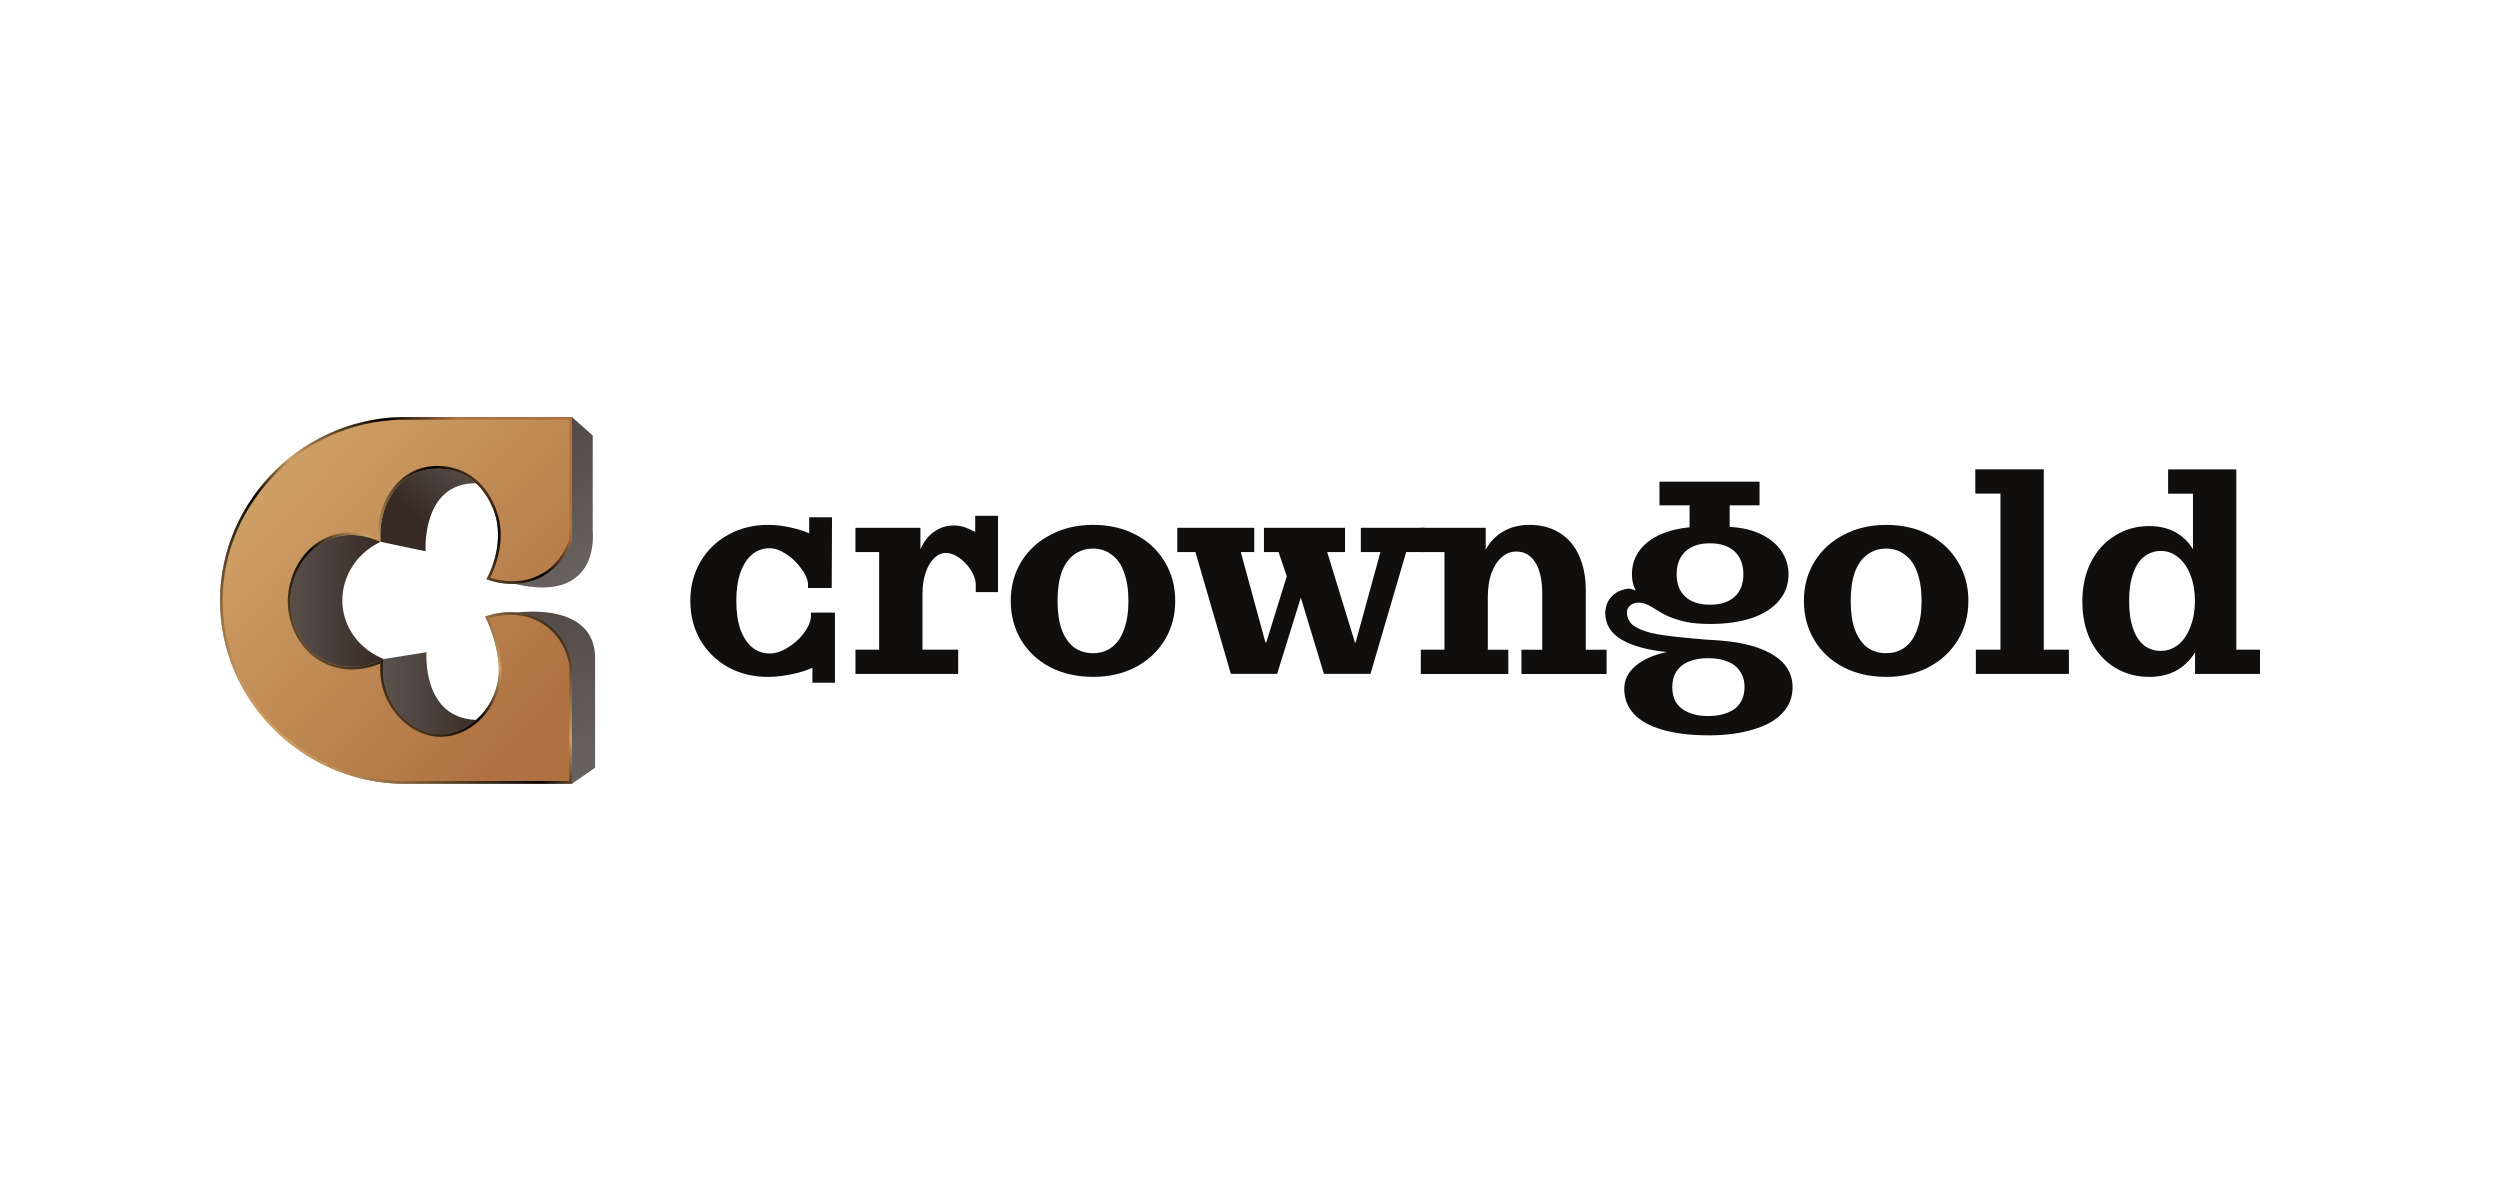 <?xml version="1.0" encoding="UTF-8"?>
<svg xmlns="http://www.w3.org/2000/svg" width="125" height="60" viewBox="0 0 125 60" fill="none">
  <path d="M107.453 33.843C106.818 33.843 106.249 33.687 105.741 33.376C105.233 33.064 104.834 32.621 104.541 32.047C104.257 31.473 104.117 30.814 104.117 30.075C104.117 29.335 104.259 28.682 104.541 28.116C104.834 27.541 105.233 27.098 105.741 26.787C106.249 26.466 106.818 26.304 107.453 26.304C107.951 26.304 108.381 26.401 108.741 26.596C109.112 26.792 109.415 27.079 109.648 27.459V24.682H108.405V23.469H111.815V32.485H113V33.698H109.753V32.617C109.508 33.016 109.191 33.323 108.802 33.538C108.412 33.743 107.962 33.845 107.455 33.845L107.453 33.843ZM108.052 32.542C108.373 32.542 108.666 32.436 108.929 32.222C109.193 31.998 109.392 31.696 109.529 31.316C109.674 30.936 109.747 30.513 109.747 30.045C109.747 29.577 109.674 29.154 109.529 28.773C109.392 28.393 109.191 28.097 108.929 27.883C108.666 27.659 108.373 27.547 108.052 27.547C107.731 27.547 107.462 27.64 107.218 27.825C106.982 28 106.798 28.278 106.661 28.658C106.525 29.029 106.456 29.491 106.456 30.047C106.456 30.602 106.523 31.07 106.661 31.45C106.798 31.821 106.982 32.099 107.218 32.283C107.462 32.459 107.738 32.546 108.052 32.546V32.542Z" fill="#110F0E"></path>
  <path d="M98.794 32.484H100.023V24.68H98.765V23.467H102.188V32.483H103.446V33.696H98.793V32.483L98.794 32.484Z" fill="#110F0E"></path>
  <path d="M94.308 33.843C93.507 33.843 92.796 33.683 92.17 33.361C91.556 33.04 91.073 32.591 90.722 32.017C90.371 31.431 90.195 30.775 90.195 30.045C90.195 29.314 90.371 28.662 90.722 28.086C91.073 27.512 91.56 27.062 92.185 26.742C92.81 26.41 93.518 26.244 94.308 26.244C95.097 26.244 95.814 26.404 96.43 26.727C97.055 27.047 97.542 27.502 97.893 28.086C98.244 28.66 98.42 29.314 98.42 30.045C98.42 30.775 98.244 31.428 97.893 32.004C97.542 32.578 97.055 33.031 96.43 33.362C95.806 33.683 95.099 33.845 94.308 33.845V33.843ZM94.308 32.66C94.668 32.66 94.981 32.563 95.245 32.367C95.517 32.162 95.722 31.866 95.859 31.476C96.004 31.087 96.079 30.61 96.079 30.045C96.079 29.48 96.006 29.003 95.859 28.613C95.722 28.224 95.517 27.931 95.245 27.737C94.981 27.532 94.67 27.43 94.308 27.43C93.945 27.43 93.63 27.532 93.356 27.737C93.092 27.933 92.887 28.224 92.741 28.613C92.605 29.003 92.536 29.48 92.536 30.045C92.536 30.61 92.603 31.087 92.741 31.476C92.887 31.866 93.092 32.162 93.356 32.367C93.628 32.563 93.945 32.66 94.308 32.66Z" fill="#110F0E"></path>
  <path d="M85.398 36.766C84.52 36.766 83.764 36.673 83.13 36.488C82.506 36.313 82.027 36.05 81.696 35.7C81.375 35.349 81.213 34.93 81.213 34.444C81.213 33.996 81.398 33.616 81.769 33.303C82.141 32.982 82.661 32.748 83.335 32.602C82.37 32.505 81.612 32.294 81.067 31.974C80.531 31.653 80.263 31.21 80.263 30.645C80.263 30.449 80.308 30.265 80.395 30.09C80.483 29.914 80.615 29.769 80.791 29.651C80.966 29.534 81.175 29.461 81.42 29.431C81.478 29.431 81.538 29.441 81.596 29.461C81.665 29.48 81.728 29.5 81.786 29.519C81.659 29.286 81.596 29.018 81.596 28.716C81.596 28.082 81.844 27.556 82.342 27.137C82.841 26.718 83.552 26.46 84.479 26.362V25.266H82.973V24.082H87.977V25.266H86.484V26.347C87.089 26.377 87.612 26.498 88.05 26.712C88.498 26.926 88.84 27.21 89.075 27.56C89.308 27.911 89.426 28.296 89.426 28.714C89.426 29.23 89.265 29.674 88.942 30.043C88.631 30.414 88.177 30.701 87.582 30.906C86.986 31.102 86.294 31.198 85.504 31.198C85.045 31.198 84.645 31.165 84.304 31.096C83.962 31.018 83.68 30.93 83.455 30.833C83.231 30.736 83.007 30.613 82.781 30.468C82.605 30.35 82.454 30.268 82.327 30.22C82.2 30.162 82.068 30.132 81.931 30.132C81.756 30.132 81.614 30.181 81.508 30.278C81.401 30.365 81.347 30.477 81.347 30.613C81.347 30.924 81.489 31.169 81.771 31.344C82.055 31.51 82.415 31.631 82.854 31.709C83.302 31.788 83.921 31.86 84.713 31.929C84.937 31.948 85.161 31.968 85.387 31.987C85.611 31.996 85.84 32.011 86.073 32.032C87.214 32.129 88.093 32.378 88.707 32.777C89.321 33.167 89.629 33.698 89.629 34.371C89.629 34.869 89.458 35.297 89.116 35.657C88.784 36.017 88.297 36.291 87.653 36.475C87.018 36.671 86.268 36.768 85.4 36.768L85.398 36.766ZM85.413 35.803C85.793 35.803 86.12 35.745 86.393 35.627C86.665 35.521 86.871 35.359 87.007 35.145C87.152 34.93 87.227 34.667 87.227 34.356C87.227 34.045 87.154 33.795 87.007 33.581C86.871 33.357 86.665 33.191 86.393 33.083C86.12 32.965 85.793 32.908 85.413 32.908C85.032 32.908 84.705 32.965 84.433 33.083C84.169 33.189 83.964 33.355 83.819 33.581C83.682 33.795 83.613 34.052 83.613 34.356C83.613 34.66 83.682 34.93 83.819 35.145C83.964 35.359 84.169 35.519 84.433 35.627C84.705 35.745 85.032 35.803 85.413 35.803ZM85.5 30.235C86.027 30.235 86.438 30.102 86.731 29.84C87.024 29.568 87.169 29.191 87.169 28.714C87.169 28.237 87.024 27.847 86.731 27.575C86.438 27.303 86.029 27.165 85.5 27.165C84.972 27.165 84.563 27.301 84.27 27.575C83.977 27.847 83.832 28.227 83.832 28.714C83.832 29.2 83.977 29.566 84.27 29.84C84.563 30.102 84.972 30.235 85.5 30.235Z" fill="#110F0E"></path>
  <path d="M71.038 32.485H72.223V27.603H71.038V26.39H74.286V27.485C74.51 27.076 74.809 26.77 75.178 26.565C75.55 26.35 75.983 26.244 76.481 26.244C77.056 26.244 77.555 26.377 77.974 26.639C78.404 26.902 78.73 27.282 78.954 27.78C79.178 28.278 79.29 28.861 79.29 29.534V32.486H80.33V33.7H76.072V32.486H77.112V29.696C77.112 29.005 76.995 28.479 76.761 28.117C76.537 27.758 76.22 27.577 75.809 27.577C75.537 27.577 75.292 27.674 75.078 27.869C74.863 28.054 74.693 28.322 74.566 28.673C74.448 29.014 74.391 29.409 74.391 29.856V32.486H75.415V33.7H71.04V32.486L71.038 32.485Z" fill="#110F0E"></path>
  <path d="M59.771 27.602H58.864V26.389H62.713V27.602H62.039L63.27 32.118H63.314L64.339 28.816L63.928 27.602H63.197V26.389H67.251V27.602H66.359L67.749 32.132H67.779L69.022 27.602H68.042V26.389H71.233V27.602H70.31L68.524 33.695H66.196L65.041 29.882L63.856 33.695H61.543L59.771 27.602Z" fill="#110F0E"></path>
  <path d="M54.649 33.843C53.849 33.843 53.137 33.683 52.512 33.361C51.898 33.04 51.414 32.591 51.063 32.017C50.713 31.431 50.537 30.775 50.537 30.045C50.537 29.314 50.713 28.662 51.063 28.086C51.414 27.512 51.902 27.062 52.527 26.742C53.15 26.41 53.858 26.244 54.649 26.244C55.441 26.244 56.157 26.404 56.772 26.727C57.397 27.047 57.884 27.502 58.235 28.086C58.586 28.66 58.761 29.314 58.761 30.045C58.761 30.775 58.586 31.428 58.235 32.004C57.884 32.578 57.397 33.031 56.772 33.362C56.148 33.683 55.441 33.845 54.649 33.845V33.843ZM54.649 32.66C55.01 32.66 55.323 32.563 55.586 32.367C55.859 32.162 56.064 31.866 56.2 31.476C56.346 31.087 56.421 30.61 56.421 30.045C56.421 29.48 56.348 29.003 56.2 28.613C56.064 28.224 55.859 27.931 55.586 27.737C55.323 27.532 55.011 27.43 54.649 27.43C54.287 27.43 53.972 27.532 53.697 27.737C53.434 27.933 53.229 28.224 53.083 28.613C52.947 29.003 52.878 29.48 52.878 30.045C52.878 30.61 52.947 31.087 53.083 31.476C53.229 31.866 53.434 32.162 53.697 32.367C53.97 32.563 54.287 32.66 54.649 32.66Z" fill="#110F0E"></path>
  <path d="M42.772 32.484H43.957V27.603H42.772V26.389H46.021V27.47C46.178 27.09 46.402 26.797 46.695 26.594C46.988 26.38 47.324 26.274 47.705 26.274C47.929 26.274 48.153 26.322 48.379 26.419C48.448 26.438 48.511 26.468 48.569 26.507C48.638 26.537 48.702 26.564 48.76 26.594V25.791H49.9V29.605H48.788V29.254C48.788 29.01 48.709 28.768 48.554 28.523C48.398 28.27 48.203 28.061 47.968 27.895C47.735 27.73 47.509 27.648 47.294 27.648C47.08 27.648 46.884 27.735 46.708 27.91C46.533 28.076 46.391 28.315 46.285 28.626C46.178 28.928 46.124 29.284 46.124 29.692V32.483H47.91V33.696H42.773V32.483L42.772 32.484Z" fill="#110F0E"></path>
  <path d="M40.62 33.39C40.395 33.496 40.097 33.595 39.727 33.682C39.513 33.731 39.292 33.77 39.068 33.8C38.854 33.83 38.633 33.845 38.409 33.845C37.668 33.845 37 33.684 36.405 33.362C35.819 33.03 35.356 32.577 35.014 32.003C34.682 31.418 34.516 30.765 34.516 30.044C34.516 29.323 34.682 28.676 35.014 28.1C35.356 27.515 35.819 27.062 36.405 26.741C37 26.409 37.668 26.244 38.409 26.244C38.8 26.244 39.195 26.292 39.595 26.389C39.936 26.467 40.224 26.558 40.459 26.667V25.863H41.601L41.586 29.399H40.401V29.179C40.371 28.926 40.25 28.663 40.035 28.391C39.83 28.108 39.582 27.875 39.289 27.69C39.005 27.505 38.738 27.412 38.484 27.412C38.152 27.412 37.861 27.515 37.607 27.72C37.362 27.925 37.168 28.227 37.021 28.626C36.884 29.015 36.815 29.489 36.815 30.044C36.815 30.599 36.884 31.077 37.021 31.476C37.166 31.865 37.362 32.161 37.607 32.367C37.861 32.572 38.154 32.674 38.484 32.674C38.768 32.674 39.059 32.581 39.361 32.396C39.673 32.212 39.942 31.977 40.166 31.695C40.39 31.403 40.517 31.125 40.547 30.862V30.629H41.747V34.137H40.62V33.392V33.39Z" fill="#110F0E"></path>
  <path d="M28.601 20.854L29.637 21.777V26.575C29.637 26.575 30.058 30.214 25.737 29.194L28.601 20.854Z" fill="url(#paint0_linear_1594_7910)"></path>
  <path d="M19.029 27.091L21.281 27.564C21.281 27.564 21.055 24.142 23.803 24.163L22.699 22.855L19.8 23.464L18.398 26.168L19.029 27.091Z" fill="url(#paint1_linear_1594_7910)"></path>
  <path d="M19.029 27.093C17.734 27.693 16.972 29.035 17.137 30.381C17.278 31.528 18.072 32.517 19.187 32.948L16.912 34.344L13.083 31.777L13.465 28.983L14.412 26.799L16.529 25.808L17.34 25.695L19.029 27.091V27.093Z" fill="url(#paint2_linear_1594_7910)"></path>
  <path d="M19.186 32.949L21.326 32.611C21.326 32.611 21.077 35.892 23.803 35.996L24.457 37.386L19.501 37.273L18.173 35.246L18.782 34.03L19.186 32.949Z" fill="url(#paint3_linear_1594_7910)"></path>
  <path d="M25.869 30.627C25.869 30.627 29.755 30.055 29.755 32.909V38.382L28.602 39.188L27.036 33.838L25.869 30.627Z" fill="url(#paint4_linear_1594_7910)"></path>
  <path d="M28.601 26.957C28.517 27.239 28.216 28.107 27.34 28.692C25.988 29.595 24.469 29.02 24.322 28.962C24.447 28.737 25.391 26.965 24.57 25.245C24.425 24.944 23.993 24.037 22.947 23.623C22.841 23.581 21.857 23.207 20.853 23.623C19.67 24.113 18.909 25.511 19.028 27.091C18.747 26.956 17.76 26.526 16.663 26.889C15.265 27.351 14.46 28.846 14.524 30.222C14.574 31.287 15.156 32.567 16.416 33.105C17.76 33.679 19.012 33.04 19.187 32.948C18.873 35.005 20.448 36.699 22.025 36.71C23.606 36.72 25.205 35.037 24.908 32.97C24.869 32.662 24.8 32.303 24.683 31.912C24.556 31.487 24.403 31.126 24.256 30.831C24.357 30.791 26.028 30.166 27.409 31.213C28.36 31.934 28.562 32.985 28.603 33.24V39.187H20.527C15.494 39.334 11.25 35.385 11.011 30.471C10.764 25.413 14.84 20.991 20.02 20.854H28.601V26.957Z" fill="url(#paint5_linear_1594_7910)"></path>
  <path d="M28.469 20.986V26.938C28.345 27.341 28.026 28.074 27.266 28.581C26.787 28.9 26.234 29.063 25.622 29.063C25.128 29.063 24.719 28.957 24.509 28.888C24.78 28.344 25.434 26.748 24.687 25.188C24.539 24.877 24.088 23.934 22.995 23.501C22.909 23.467 22.451 23.297 21.864 23.297C21.486 23.297 21.129 23.366 20.801 23.501C19.614 23.992 18.847 25.364 18.885 26.885C18.549 26.747 18.088 26.616 17.556 26.616C17.234 26.616 16.92 26.666 16.621 26.764C15.074 27.275 14.328 28.893 14.39 30.23C14.438 31.245 14.982 32.638 16.362 33.228C16.745 33.392 17.157 33.476 17.584 33.476C18.204 33.476 18.726 33.3 19.025 33.171C18.947 34.109 19.242 35.038 19.851 35.752C20.439 36.44 21.23 36.838 22.021 36.842H22.036C22.828 36.842 23.623 36.449 24.216 35.765C24.883 34.996 25.181 33.971 25.035 32.954C24.988 32.59 24.911 32.227 24.805 31.875C24.707 31.545 24.583 31.22 24.435 30.909C24.636 30.846 25.043 30.743 25.534 30.743C26.217 30.743 26.819 30.938 27.325 31.32C28.167 31.959 28.403 32.876 28.466 33.252V39.054H20.519C20.43 39.057 20.34 39.058 20.252 39.058C17.914 39.058 15.681 38.165 13.967 36.544C12.258 34.927 11.255 32.768 11.143 30.464C11.025 28.054 11.885 25.732 13.562 23.923C15.258 22.095 17.552 21.051 20.02 20.986H28.469ZM28.601 20.854H20.02C14.84 20.991 10.764 25.413 11.011 30.471C11.246 35.296 15.341 39.191 20.255 39.191C20.345 39.191 20.434 39.191 20.526 39.187H28.601V33.24C28.559 32.985 28.359 31.934 27.408 31.213C26.787 30.742 26.107 30.61 25.538 30.61C24.841 30.61 24.31 30.808 24.255 30.831C24.401 31.126 24.556 31.487 24.682 31.912C24.798 32.303 24.867 32.662 24.907 32.97C25.203 35.03 23.614 36.71 22.038 36.71C22.033 36.71 22.029 36.71 22.024 36.71C20.448 36.699 18.873 35.007 19.185 32.948C19.064 33.013 18.419 33.342 17.586 33.342C17.223 33.342 16.823 33.28 16.416 33.105C15.158 32.567 14.574 31.287 14.524 30.222C14.46 28.846 15.265 27.351 16.663 26.889C16.974 26.785 17.277 26.747 17.556 26.747C18.263 26.747 18.827 26.995 19.028 27.091C18.909 25.511 19.67 24.113 20.853 23.623C21.205 23.477 21.554 23.428 21.865 23.428C22.439 23.428 22.878 23.595 22.947 23.623C23.993 24.037 24.424 24.942 24.57 25.245C25.39 26.964 24.447 28.737 24.322 28.962C24.405 28.995 24.933 29.195 25.623 29.195C26.144 29.195 26.758 29.08 27.34 28.691C28.216 28.106 28.517 27.239 28.601 26.956V20.854Z" fill="url(#paint6_linear_1594_7910)"></path>
  <defs>
    <linearGradient id="paint0_linear_1594_7910" x1="29.086" y1="28.806" x2="26.294" y2="22.183" gradientUnits="userSpaceOnUse">
      <stop stop-color="#676260"></stop>
      <stop offset="1" stop-color="#544B48"></stop>
    </linearGradient>
    <linearGradient id="paint1_linear_1594_7910" x1="23.685" y1="21.67" x2="20.442" y2="25.634" gradientUnits="userSpaceOnUse">
      <stop stop-color="#635B56"></stop>
      <stop offset="1" stop-color="#372924"></stop>
    </linearGradient>
    <linearGradient id="paint2_linear_1594_7910" x1="13.083" y1="30.021" x2="19.187" y2="30.021" gradientUnits="userSpaceOnUse">
      <stop stop-color="#635B56"></stop>
      <stop offset="1" stop-color="#372924"></stop>
    </linearGradient>
    <linearGradient id="paint3_linear_1594_7910" x1="18.173" y1="34.998" x2="24.457" y2="34.998" gradientUnits="userSpaceOnUse">
      <stop stop-color="#635B56"></stop>
      <stop offset="1" stop-color="#372924"></stop>
    </linearGradient>
    <linearGradient id="paint4_linear_1594_7910" x1="30.298" y1="38.44" x2="26.982" y2="30.581" gradientUnits="userSpaceOnUse">
      <stop stop-color="#676260"></stop>
      <stop offset="1" stop-color="#544B48"></stop>
    </linearGradient>
    <linearGradient id="paint5_linear_1594_7910" x1="14.959" y1="22.923" x2="27.977" y2="34.995" gradientUnits="userSpaceOnUse">
      <stop stop-color="#CE9F64"></stop>
      <stop offset="1" stop-color="#AF7142"></stop>
    </linearGradient>
    <linearGradient id="paint6_linear_1594_7910" x1="14.886" y1="37.653" x2="30.143" y2="22.395" gradientUnits="userSpaceOnUse">
      <stop stop-color="#CE9F64"></stop>
      <stop offset="0.35"></stop>
      <stop offset="0.47" stop-color="#CE9F64"></stop>
      <stop offset="0.69"></stop>
      <stop offset="0.81" stop-color="#AF7142"></stop>
      <stop offset="1" stop-color="#AF7142"></stop>
    </linearGradient>
  </defs>
</svg>
